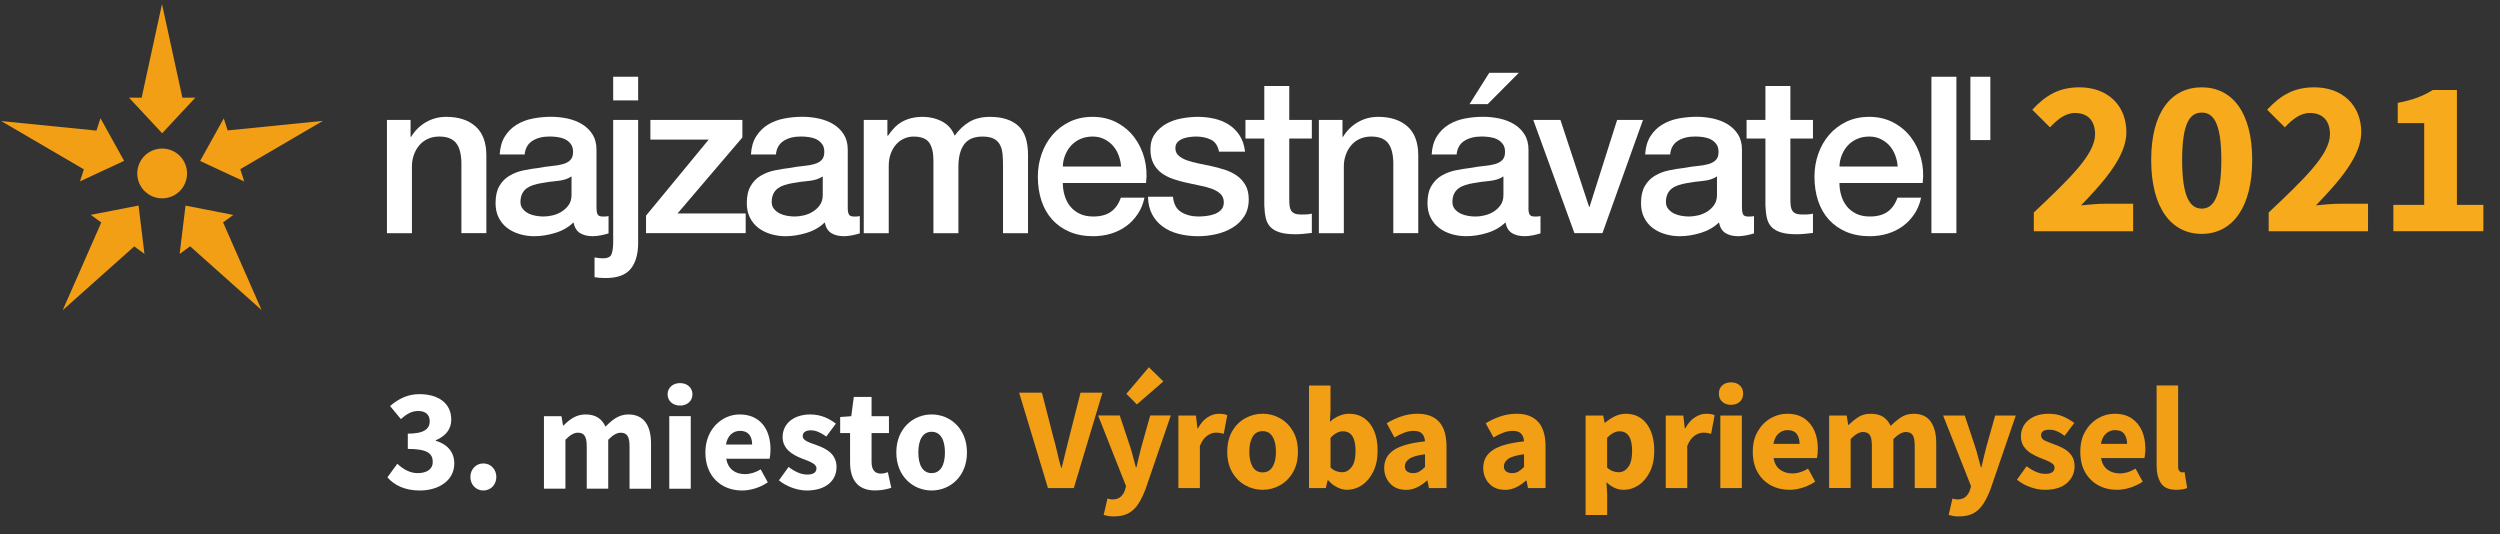 <?xml version="1.0" encoding="UTF-8"?> <svg xmlns="http://www.w3.org/2000/svg" width="131" height="28" viewBox="0 0 131 28" fill="none"><rect x="0" y="0" width="131" height="28" fill="#333333" stroke="none"/><g clip-path="url(#clip0_3837_4484)"><path d="M54.913 25.574L53.402 20.576H54.597L55.195 22.907C55.272 23.178 55.34 23.443 55.398 23.704C55.456 23.965 55.524 24.234 55.601 24.509H55.632C55.703 24.234 55.77 23.965 55.831 23.704C55.892 23.443 55.959 23.178 56.029 22.907L56.62 20.576H57.77L56.268 25.574H54.911H54.913Z" fill="#F29F15"></path><path d="M58.369 27.061C58.257 27.061 58.157 27.054 58.074 27.038C57.99 27.023 57.909 27.004 57.832 26.984L58.031 26.125C58.066 26.131 58.108 26.14 58.153 26.152C58.198 26.165 58.242 26.171 58.284 26.171C58.472 26.171 58.618 26.125 58.721 26.033C58.823 25.941 58.9 25.822 58.951 25.673L59.005 25.474L57.541 21.772H58.675L59.219 23.405C59.276 23.578 59.327 23.755 59.372 23.934C59.418 24.113 59.467 24.297 59.518 24.486H59.55C59.591 24.307 59.632 24.127 59.676 23.945C59.72 23.764 59.764 23.584 59.811 23.405L60.271 21.772H61.351L60.032 25.612C59.914 25.928 59.784 26.195 59.642 26.412C59.498 26.629 59.327 26.791 59.124 26.899C58.922 27.007 58.67 27.059 58.369 27.059V27.061ZM59.572 21.191L59.02 20.638L60.201 19.243L60.96 19.987L59.574 21.191H59.572Z" fill="#F29F15"></path><path d="M61.748 25.573V21.773H62.668L62.744 22.44H62.776C62.913 22.184 63.079 21.994 63.274 21.869C63.468 21.744 63.663 21.682 63.856 21.682C63.964 21.682 64.052 21.687 64.124 21.7C64.195 21.713 64.257 21.733 64.308 21.758L64.124 22.732C64.057 22.712 63.992 22.697 63.928 22.686C63.864 22.677 63.792 22.671 63.709 22.671C63.566 22.671 63.417 22.723 63.261 22.828C63.105 22.933 62.976 23.114 62.873 23.369V25.576H61.747L61.748 25.573Z" fill="#F29F15"></path><path d="M66.163 25.666C65.841 25.666 65.539 25.587 65.255 25.431C64.971 25.275 64.743 25.048 64.57 24.749C64.396 24.449 64.308 24.092 64.308 23.672C64.308 23.251 64.395 22.887 64.57 22.591C64.743 22.295 64.971 22.069 65.255 21.913C65.539 21.757 65.841 21.679 66.163 21.679C66.486 21.679 66.787 21.757 67.067 21.913C67.349 22.069 67.576 22.295 67.75 22.591C67.923 22.888 68.011 23.248 68.011 23.672C68.011 24.094 67.925 24.449 67.75 24.749C67.577 25.048 67.349 25.275 67.067 25.431C66.787 25.587 66.486 25.666 66.163 25.666ZM66.163 24.753C66.393 24.753 66.567 24.655 66.684 24.458C66.802 24.262 66.86 23.999 66.86 23.673C66.86 23.346 66.802 23.078 66.684 22.884C66.567 22.689 66.393 22.593 66.163 22.593C65.933 22.593 65.753 22.689 65.638 22.884C65.523 23.078 65.465 23.341 65.465 23.673C65.465 24.005 65.523 24.262 65.638 24.458C65.753 24.655 65.928 24.753 66.163 24.753Z" fill="#F29F15"></path><path d="M70.586 25.666C70.417 25.666 70.248 25.623 70.077 25.539C69.905 25.456 69.746 25.331 69.597 25.167H69.566L69.473 25.573H68.592V20.201H69.719V21.52L69.688 22.102C69.835 21.968 69.997 21.865 70.17 21.791C70.344 21.717 70.518 21.68 70.691 21.68C70.998 21.68 71.263 21.76 71.489 21.917C71.713 22.076 71.886 22.299 72.007 22.587C72.126 22.875 72.187 23.214 72.187 23.603C72.187 24.038 72.111 24.41 71.957 24.719C71.804 25.028 71.605 25.262 71.364 25.424C71.121 25.585 70.862 25.666 70.586 25.666ZM70.325 24.746C70.519 24.746 70.686 24.657 70.823 24.478C70.961 24.299 71.031 24.015 71.031 23.627C71.031 22.943 70.811 22.6 70.372 22.6C70.148 22.6 69.93 22.715 69.72 22.945V24.5C69.823 24.593 69.925 24.657 70.027 24.692C70.129 24.727 70.228 24.746 70.326 24.746H70.325Z" fill="#F29F15"></path><path d="M73.666 25.666C73.318 25.666 73.043 25.555 72.839 25.333C72.634 25.11 72.532 24.839 72.532 24.517C72.532 24.118 72.701 23.807 73.037 23.581C73.375 23.357 73.919 23.205 74.669 23.128C74.66 22.959 74.61 22.826 74.52 22.727C74.431 22.627 74.282 22.578 74.072 22.578C73.913 22.578 73.753 22.609 73.589 22.67C73.426 22.731 73.252 22.816 73.069 22.923L72.663 22.179C72.902 22.031 73.159 21.911 73.433 21.818C73.706 21.726 73.991 21.681 74.288 21.681C74.773 21.681 75.146 21.821 75.406 22.102C75.667 22.383 75.796 22.815 75.796 23.398V25.575H74.877L74.8 25.185H74.769C74.61 25.328 74.441 25.445 74.259 25.534C74.078 25.624 73.88 25.669 73.665 25.669L73.666 25.666ZM74.049 24.792C74.177 24.792 74.288 24.762 74.383 24.704C74.478 24.646 74.573 24.568 74.671 24.47V23.803C74.272 23.854 73.997 23.935 73.843 24.044C73.69 24.155 73.614 24.282 73.614 24.431C73.614 24.553 73.653 24.644 73.733 24.704C73.812 24.762 73.917 24.792 74.051 24.792H74.049Z" fill="#F29F15"></path><path d="M78.855 25.666C78.507 25.666 78.232 25.555 78.028 25.333C77.823 25.11 77.721 24.839 77.721 24.517C77.721 24.118 77.89 23.807 78.227 23.581C78.564 23.357 79.108 23.205 79.859 23.128C79.849 22.959 79.799 22.826 79.71 22.727C79.62 22.627 79.471 22.578 79.261 22.578C79.102 22.578 78.942 22.609 78.779 22.67C78.615 22.731 78.441 22.816 78.258 22.923L77.852 22.179C78.092 22.031 78.349 21.911 78.623 21.818C78.895 21.726 79.18 21.681 79.477 21.681C79.962 21.681 80.336 21.821 80.595 22.102C80.856 22.383 80.986 22.815 80.986 23.398V25.575H80.066L79.989 25.185H79.958C79.799 25.328 79.63 25.445 79.448 25.534C79.267 25.624 79.07 25.669 78.854 25.669L78.855 25.666ZM79.239 24.792C79.366 24.792 79.477 24.762 79.572 24.704C79.667 24.646 79.762 24.568 79.86 24.47V23.803C79.461 23.854 79.186 23.935 79.033 24.044C78.879 24.155 78.803 24.282 78.803 24.431C78.803 24.553 78.843 24.644 78.922 24.704C79.001 24.762 79.106 24.792 79.24 24.792H79.239Z" fill="#F29F15"></path><path d="M83.086 26.984V21.773H84.006L84.083 22.149H84.114C84.262 22.015 84.429 21.904 84.617 21.815C84.802 21.726 84.995 21.682 85.195 21.682C85.655 21.682 86.017 21.856 86.284 22.207C86.55 22.557 86.683 23.026 86.683 23.613C86.683 24.048 86.606 24.418 86.453 24.725C86.3 25.031 86.101 25.265 85.86 25.426C85.617 25.586 85.357 25.667 85.082 25.667C84.919 25.667 84.76 25.633 84.606 25.564C84.453 25.494 84.31 25.396 84.178 25.268L84.216 25.874V26.986H83.089L83.086 26.984ZM84.818 24.746C85.013 24.746 85.178 24.657 85.316 24.478C85.454 24.299 85.523 24.015 85.523 23.628C85.523 22.943 85.303 22.6 84.865 22.6C84.645 22.6 84.428 22.715 84.213 22.945V24.5C84.316 24.593 84.418 24.657 84.52 24.692C84.622 24.727 84.722 24.746 84.819 24.746H84.818Z" fill="#F29F15"></path><path d="M87.286 25.573V21.773H88.206L88.282 22.44H88.314C88.451 22.184 88.617 21.994 88.812 21.869C89.006 21.744 89.201 21.682 89.394 21.682C89.502 21.682 89.59 21.687 89.662 21.7C89.733 21.713 89.796 21.733 89.847 21.758L89.662 22.732C89.595 22.712 89.53 22.697 89.466 22.686C89.402 22.677 89.33 22.671 89.248 22.671C89.104 22.671 88.955 22.723 88.799 22.828C88.643 22.933 88.514 23.114 88.412 23.369V25.576H87.285L87.286 25.573Z" fill="#F29F15"></path><path d="M90.705 21.213C90.516 21.213 90.363 21.159 90.245 21.053C90.127 20.945 90.069 20.803 90.069 20.624C90.069 20.445 90.127 20.302 90.245 20.195C90.363 20.089 90.516 20.035 90.705 20.035C90.894 20.035 91.047 20.089 91.165 20.195C91.283 20.303 91.341 20.445 91.341 20.624C91.341 20.803 91.283 20.946 91.165 21.053C91.047 21.161 90.894 21.213 90.705 21.213ZM90.146 25.575V21.774H91.273V25.575H90.146Z" fill="#F29F15"></path><path d="M93.769 25.666C93.406 25.666 93.08 25.587 92.789 25.429C92.498 25.27 92.268 25.043 92.099 24.746C91.93 24.45 91.846 24.092 91.846 23.673C91.846 23.255 91.931 22.904 92.103 22.608C92.275 22.311 92.498 22.082 92.773 21.922C93.048 21.762 93.338 21.681 93.639 21.681C94.002 21.681 94.302 21.762 94.539 21.922C94.776 22.082 94.954 22.301 95.075 22.573C95.196 22.847 95.255 23.157 95.255 23.505C95.255 23.601 95.25 23.698 95.24 23.793C95.23 23.888 95.22 23.957 95.209 24.003H92.932C92.983 24.278 93.098 24.482 93.277 24.612C93.456 24.742 93.67 24.808 93.921 24.808C94.192 24.808 94.465 24.724 94.742 24.555L95.118 25.238C94.923 25.371 94.706 25.474 94.466 25.551C94.226 25.628 93.994 25.666 93.769 25.666ZM92.926 23.259H94.299C94.299 23.049 94.249 22.877 94.15 22.741C94.05 22.606 93.889 22.538 93.663 22.538C93.49 22.538 93.334 22.598 93.196 22.718C93.058 22.839 92.969 23.019 92.928 23.259H92.926Z" fill="#F29F15"></path><path d="M95.847 25.573V21.773H96.767L96.844 22.264H96.875C97.034 22.105 97.201 21.968 97.38 21.853C97.559 21.738 97.773 21.682 98.025 21.682C98.296 21.682 98.514 21.737 98.68 21.846C98.847 21.957 98.978 22.113 99.075 22.317C99.244 22.144 99.423 21.994 99.612 21.869C99.8 21.744 100.02 21.682 100.27 21.682C100.679 21.682 100.98 21.818 101.17 22.092C101.362 22.366 101.458 22.739 101.458 23.215V25.575H100.331V23.359C100.331 23.084 100.294 22.894 100.22 22.792C100.147 22.689 100.027 22.638 99.864 22.638C99.675 22.638 99.458 22.76 99.213 23.006V25.573H98.086V23.358C98.086 23.082 98.049 22.892 97.975 22.79C97.901 22.688 97.782 22.637 97.619 22.637C97.43 22.637 97.216 22.759 96.974 23.005V25.572H95.847V25.573Z" fill="#F29F15"></path><path d="M102.646 27.061C102.534 27.061 102.435 27.054 102.351 27.038C102.267 27.023 102.186 27.004 102.11 26.984L102.308 26.126C102.344 26.131 102.385 26.14 102.43 26.152C102.476 26.165 102.52 26.171 102.561 26.171C102.75 26.171 102.896 26.125 102.998 26.033C103.1 25.941 103.177 25.822 103.228 25.673L103.282 25.474L101.819 21.773H102.953L103.496 23.405C103.553 23.578 103.604 23.755 103.65 23.934C103.695 24.113 103.745 24.297 103.796 24.486H103.827C103.868 24.307 103.909 24.127 103.953 23.945C103.997 23.764 104.041 23.584 104.088 23.405L104.548 21.773H105.628L104.31 25.612C104.192 25.928 104.061 26.195 103.919 26.412C103.776 26.629 103.604 26.791 103.401 26.899C103.2 27.007 102.947 27.059 102.646 27.059V27.061Z" fill="#F29F15"></path><path d="M107.144 25.666C106.894 25.666 106.637 25.618 106.373 25.52C106.11 25.423 105.882 25.296 105.688 25.137L106.193 24.431C106.366 24.559 106.533 24.657 106.695 24.727C106.856 24.796 107.016 24.83 107.175 24.83C107.344 24.83 107.466 24.8 107.543 24.742C107.619 24.684 107.658 24.606 107.658 24.508C107.658 24.421 107.621 24.349 107.547 24.294C107.473 24.238 107.377 24.186 107.26 24.136C107.142 24.088 107.017 24.038 106.884 23.987C106.731 23.926 106.579 23.849 106.428 23.757C106.278 23.665 106.152 23.546 106.049 23.401C105.947 23.255 105.896 23.077 105.896 22.869C105.896 22.517 106.031 22.23 106.298 22.01C106.566 21.79 106.918 21.681 107.351 21.681C107.642 21.681 107.899 21.73 108.122 21.83C108.344 21.929 108.535 22.041 108.692 22.163L108.187 22.837C108.054 22.735 107.922 22.656 107.788 22.6C107.655 22.544 107.523 22.517 107.389 22.517C107.098 22.517 106.952 22.616 106.952 22.816C106.952 22.938 107.025 23.032 107.171 23.096C107.317 23.16 107.486 23.228 107.68 23.299C107.843 23.355 108.004 23.428 108.16 23.517C108.316 23.607 108.447 23.724 108.55 23.869C108.655 24.015 108.708 24.206 108.708 24.44C108.708 24.782 108.574 25.073 108.309 25.31C108.044 25.547 107.655 25.666 107.144 25.666Z" fill="#F29F15"></path><path d="M110.931 25.666C110.567 25.666 110.241 25.587 109.95 25.429C109.659 25.27 109.429 25.043 109.26 24.746C109.091 24.45 109.008 24.092 109.008 23.673C109.008 23.255 109.093 22.904 109.264 22.608C109.436 22.311 109.659 22.082 109.934 21.922C110.21 21.762 110.499 21.681 110.8 21.681C111.164 21.681 111.463 21.762 111.7 21.922C111.937 22.082 112.116 22.301 112.237 22.573C112.357 22.847 112.417 23.157 112.417 23.505C112.417 23.601 112.411 23.698 112.401 23.793C112.391 23.888 112.381 23.957 112.37 24.003H110.093C110.144 24.278 110.259 24.482 110.438 24.612C110.617 24.742 110.831 24.808 111.083 24.808C111.354 24.808 111.626 24.724 111.903 24.555L112.279 25.238C112.085 25.371 111.868 25.474 111.628 25.551C111.388 25.628 111.155 25.666 110.931 25.666ZM110.088 23.259H111.46C111.46 23.049 111.41 22.877 111.311 22.741C111.212 22.606 111.05 22.538 110.824 22.538C110.651 22.538 110.495 22.598 110.357 22.718C110.22 22.839 110.13 23.019 110.089 23.259H110.088Z" fill="#F29F15"></path><path d="M114.042 25.666C113.653 25.666 113.383 25.55 113.233 25.317C113.083 25.084 113.007 24.776 113.007 24.393V20.2H114.134V24.438C114.134 24.556 114.156 24.637 114.2 24.684C114.244 24.729 114.288 24.753 114.333 24.753C114.359 24.753 114.38 24.753 114.398 24.749C114.417 24.746 114.441 24.744 114.471 24.738L114.608 25.574C114.547 25.599 114.469 25.621 114.374 25.639C114.279 25.657 114.168 25.666 114.041 25.666H114.042Z" fill="#F29F15"></path><path d="M20.301 25.011L20.82 24.3C21.118 24.583 21.477 24.792 21.886 24.792C22.362 24.792 22.677 24.585 22.677 24.212C22.677 23.784 22.427 23.522 21.369 23.522V22.724C22.244 22.724 22.518 22.459 22.518 22.073C22.518 21.731 22.299 21.536 21.917 21.536C21.571 21.536 21.308 21.692 21.008 21.962L20.439 21.276C20.887 20.892 21.375 20.653 21.968 20.653C22.979 20.653 23.646 21.133 23.646 21.988C23.646 22.488 23.358 22.848 22.836 23.068V23.099C23.398 23.259 23.805 23.655 23.805 24.285C23.805 25.191 22.975 25.702 21.997 25.702C21.209 25.702 20.657 25.422 20.301 25.012V25.011Z" fill="white"></path><path d="M24.648 24.994C24.648 24.592 24.938 24.284 25.328 24.284C25.718 24.284 26.008 24.594 26.008 24.994C26.008 25.394 25.718 25.702 25.328 25.702C24.938 25.702 24.648 25.393 24.648 24.994Z" fill="white"></path><path d="M28.503 21.809H29.421L29.502 22.296H29.53C29.843 21.982 30.183 21.717 30.682 21.717C31.217 21.717 31.539 21.947 31.73 22.357C32.066 22.008 32.422 21.717 32.924 21.717C33.745 21.717 34.114 22.3 34.114 23.25V25.609H32.988V23.393C32.988 22.847 32.839 22.675 32.518 22.675C32.327 22.675 32.111 22.794 31.871 23.044V25.607H30.745V23.392C30.745 22.845 30.596 22.673 30.276 22.673C30.087 22.673 29.868 22.793 29.628 23.043V25.606H28.503V21.805V21.809Z" fill="white"></path><path d="M34.982 20.663C34.982 20.318 35.256 20.074 35.634 20.074C36.011 20.074 36.285 20.317 36.285 20.663C36.285 21.01 36.011 21.252 35.634 21.252C35.256 21.252 34.982 21.007 34.982 20.663ZM35.07 21.807H36.196V25.608H35.07V21.807Z" fill="white"></path><path d="M36.962 23.709C36.962 22.476 37.842 21.717 38.755 21.717C39.838 21.717 40.374 22.503 40.374 23.541C40.374 23.744 40.349 23.947 40.327 24.039H38.054C38.154 24.59 38.532 24.844 39.039 24.844C39.327 24.844 39.585 24.756 39.86 24.595L40.232 25.274C39.843 25.543 39.334 25.702 38.884 25.702C37.801 25.702 36.962 24.97 36.962 23.711V23.709ZM39.412 23.294C39.412 22.876 39.23 22.576 38.78 22.576C38.424 22.576 38.117 22.814 38.041 23.294H39.412Z" fill="white"></path><path d="M40.816 25.17L41.322 24.468C41.667 24.728 41.985 24.867 42.303 24.867C42.638 24.867 42.783 24.739 42.783 24.541C42.783 24.291 42.407 24.177 42.015 24.024C41.549 23.844 41.009 23.535 41.009 22.907C41.009 22.2 41.584 21.718 42.461 21.718C43.043 21.718 43.477 21.953 43.8 22.199L43.297 22.875C43.026 22.679 42.76 22.549 42.496 22.549C42.205 22.549 42.062 22.663 42.062 22.853C42.062 23.096 42.418 23.188 42.811 23.332C43.292 23.509 43.834 23.78 43.834 24.476C43.834 25.171 43.292 25.702 42.273 25.702C41.772 25.702 41.199 25.485 40.814 25.171L40.816 25.17Z" fill="white"></path><path d="M44.544 24.227V22.692H44.025V21.852L44.607 21.809L44.739 20.8H45.67V21.809H46.581V22.692H45.67V24.213C45.67 24.645 45.866 24.817 46.162 24.817C46.287 24.817 46.424 24.781 46.524 24.744L46.702 25.562C46.5 25.625 46.226 25.699 45.857 25.699C44.918 25.699 44.544 25.106 44.544 24.226V24.227Z" fill="white"></path><path d="M46.967 23.709C46.967 22.446 47.857 21.717 48.818 21.717C49.779 21.717 50.669 22.446 50.669 23.709C50.669 24.973 49.779 25.701 48.818 25.701C47.857 25.701 46.967 24.971 46.967 23.709ZM49.515 23.709C49.515 23.052 49.284 22.625 48.818 22.625C48.352 22.625 48.121 23.052 48.121 23.709C48.121 24.367 48.352 24.791 48.818 24.791C49.284 24.791 49.515 24.367 49.515 23.709Z" fill="white"></path><path d="M106.572 11.135C108.455 9.355 109.782 8.09 109.782 7.03C109.782 6.315 109.385 5.92 108.734 5.92C108.207 5.92 107.79 6.282 107.419 6.673L106.491 5.749C107.219 4.969 107.91 4.576 108.969 4.576C110.428 4.576 111.423 5.507 111.423 6.935C111.423 8.181 110.259 9.508 109.047 10.762C109.429 10.719 109.944 10.677 110.286 10.677H111.777V12.117H106.572V11.135Z" fill="#F6AA1C"></path><path d="M112.722 8.383C112.722 5.865 113.779 4.576 115.369 4.576C116.959 4.576 118.016 5.875 118.016 8.383C118.016 10.891 116.959 12.256 115.369 12.256C113.779 12.256 112.722 10.902 112.722 8.383ZM116.397 8.383C116.397 6.363 115.947 5.9 115.37 5.9C114.794 5.9 114.344 6.363 114.344 8.383C114.344 10.402 114.794 10.931 115.37 10.931C115.947 10.931 116.397 10.401 116.397 8.383Z" fill="#F6AA1C"></path><path d="M118.879 11.135C120.762 9.355 122.09 8.09 122.09 7.03C122.09 6.315 121.692 5.92 121.041 5.92C120.514 5.92 120.097 6.282 119.726 6.673L118.798 5.749C119.526 4.969 120.217 4.576 121.276 4.576C122.735 4.576 123.73 5.507 123.73 6.935C123.73 8.181 122.566 9.508 121.354 10.762C121.736 10.719 122.251 10.677 122.593 10.677H124.084V12.117H118.879V11.135Z" fill="#F6AA1C"></path><path d="M125.41 10.734H127.028V6.452H125.642V5.389C126.435 5.238 126.959 5.037 127.478 4.716H128.742V10.734H130.128V12.116H125.412V10.734H125.41Z" fill="#F6AA1C"></path><path d="M20.275 6.283H21.514V7.156L21.537 7.179C21.735 6.85 21.995 6.591 22.317 6.404C22.638 6.217 22.994 6.123 23.385 6.123C24.035 6.123 24.547 6.292 24.923 6.628C25.298 6.965 25.485 7.47 25.485 8.143V12.216H24.177V8.486C24.161 8.019 24.062 7.681 23.879 7.47C23.695 7.26 23.407 7.155 23.018 7.155C22.797 7.155 22.597 7.195 22.422 7.276C22.246 7.356 22.097 7.467 21.975 7.609C21.853 7.751 21.757 7.917 21.689 8.109C21.619 8.3 21.585 8.503 21.585 8.718V12.218H20.276V6.285L20.275 6.283Z" fill="white"></path><path d="M31.258 10.896C31.258 11.057 31.279 11.171 31.32 11.241C31.363 11.311 31.445 11.345 31.567 11.345H31.705C31.759 11.345 31.82 11.338 31.888 11.322V12.229C31.843 12.245 31.783 12.262 31.711 12.28C31.638 12.299 31.563 12.317 31.486 12.331C31.41 12.347 31.333 12.358 31.256 12.365C31.18 12.372 31.114 12.377 31.062 12.377C30.794 12.377 30.572 12.323 30.396 12.216C30.22 12.108 30.105 11.921 30.051 11.654C29.792 11.907 29.472 12.09 29.093 12.205C28.714 12.32 28.35 12.377 27.998 12.377C27.729 12.377 27.474 12.34 27.228 12.267C26.983 12.195 26.767 12.087 26.58 11.947C26.392 11.805 26.243 11.626 26.133 11.407C26.022 11.188 25.967 10.934 25.967 10.643C25.967 10.276 26.033 9.978 26.167 9.748C26.3 9.518 26.476 9.339 26.695 9.209C26.913 9.078 27.157 8.984 27.43 8.928C27.701 8.871 27.975 8.827 28.25 8.796C28.487 8.75 28.713 8.717 28.927 8.698C29.142 8.679 29.33 8.647 29.495 8.6C29.66 8.554 29.79 8.483 29.885 8.387C29.98 8.292 30.029 8.148 30.029 7.957C30.029 7.789 29.989 7.65 29.908 7.544C29.827 7.437 29.728 7.355 29.61 7.297C29.491 7.24 29.359 7.202 29.214 7.182C29.069 7.163 28.931 7.153 28.801 7.153C28.433 7.153 28.131 7.23 27.894 7.383C27.657 7.537 27.522 7.774 27.492 8.094H26.184C26.206 7.713 26.299 7.395 26.459 7.142C26.619 6.889 26.824 6.686 27.074 6.533C27.322 6.38 27.603 6.273 27.917 6.212C28.23 6.151 28.551 6.12 28.88 6.12C29.171 6.12 29.458 6.151 29.741 6.212C30.023 6.273 30.279 6.373 30.504 6.51C30.73 6.648 30.912 6.826 31.049 7.044C31.187 7.263 31.256 7.528 31.256 7.842V10.895L31.258 10.896ZM29.949 9.244C29.75 9.375 29.505 9.453 29.214 9.48C28.923 9.507 28.632 9.546 28.341 9.6C28.203 9.623 28.07 9.656 27.939 9.698C27.809 9.741 27.694 9.798 27.595 9.87C27.495 9.942 27.417 10.039 27.359 10.157C27.302 10.276 27.272 10.419 27.272 10.587C27.272 10.732 27.315 10.855 27.399 10.954C27.482 11.054 27.585 11.132 27.702 11.19C27.82 11.247 27.951 11.288 28.093 11.311C28.235 11.333 28.362 11.345 28.477 11.345C28.622 11.345 28.78 11.326 28.949 11.288C29.116 11.25 29.276 11.184 29.425 11.092C29.575 11 29.699 10.883 29.799 10.742C29.898 10.6 29.948 10.426 29.948 10.219V9.244H29.949Z" fill="white"></path><path d="M32.131 6.283H33.439V12.722C33.439 13.311 33.309 13.766 33.049 14.087C32.789 14.408 32.352 14.569 31.741 14.569C31.61 14.569 31.501 14.565 31.413 14.558C31.325 14.551 31.238 14.54 31.154 14.524V13.491C31.238 13.506 31.319 13.518 31.396 13.525C31.472 13.532 31.54 13.536 31.603 13.536C31.84 13.536 31.987 13.464 32.044 13.318C32.101 13.173 32.131 12.954 32.131 12.663V6.282V6.283ZM32.131 4.022H33.439V5.262H32.131V4.022Z" fill="white"></path><path d="M34.081 6.283H38.901V7.202L35.504 11.184H39.074V12.216H33.852V11.299L37.134 7.316H34.081V6.283Z" fill="white"></path><path d="M44.422 10.896C44.422 11.057 44.444 11.171 44.486 11.241C44.529 11.311 44.609 11.345 44.733 11.345H44.871C44.925 11.345 44.986 11.338 45.054 11.322V12.229C45.008 12.245 44.949 12.262 44.876 12.28C44.804 12.299 44.729 12.317 44.652 12.331C44.575 12.347 44.499 12.358 44.422 12.365C44.346 12.372 44.28 12.377 44.228 12.377C43.959 12.377 43.738 12.323 43.562 12.216C43.386 12.108 43.271 11.921 43.217 11.654C42.957 11.907 42.638 12.09 42.259 12.205C41.88 12.32 41.515 12.377 41.163 12.377C40.895 12.377 40.64 12.34 40.394 12.267C40.149 12.195 39.933 12.087 39.745 11.947C39.558 11.805 39.409 11.626 39.298 11.407C39.188 11.188 39.132 10.934 39.132 10.643C39.132 10.276 39.199 9.978 39.333 9.748C39.466 9.518 39.642 9.339 39.86 9.209C40.079 9.078 40.323 8.984 40.596 8.928C40.867 8.871 41.141 8.827 41.416 8.796C41.653 8.75 41.879 8.717 42.093 8.698C42.307 8.679 42.496 8.647 42.661 8.6C42.825 8.554 42.956 8.483 43.051 8.387C43.146 8.292 43.194 8.148 43.194 7.957C43.194 7.789 43.155 7.65 43.074 7.544C42.993 7.437 42.894 7.355 42.776 7.297C42.657 7.24 42.525 7.202 42.38 7.182C42.235 7.163 42.097 7.153 41.967 7.153C41.599 7.153 41.297 7.23 41.06 7.383C40.823 7.537 40.688 7.774 40.658 8.094H39.349C39.372 7.713 39.464 7.395 39.625 7.142C39.785 6.889 39.99 6.686 40.239 6.533C40.488 6.38 40.769 6.273 41.083 6.212C41.396 6.151 41.717 6.12 42.046 6.12C42.337 6.12 42.624 6.151 42.906 6.212C43.189 6.273 43.444 6.373 43.67 6.51C43.896 6.648 44.077 6.826 44.215 7.044C44.353 7.263 44.422 7.528 44.422 7.842V10.895V10.896ZM43.114 9.244C42.915 9.375 42.669 9.453 42.378 9.48C42.087 9.507 41.796 9.546 41.505 9.6C41.368 9.623 41.234 9.656 41.104 9.698C40.973 9.741 40.858 9.798 40.759 9.87C40.66 9.942 40.581 10.039 40.523 10.157C40.467 10.276 40.437 10.419 40.437 10.587C40.437 10.732 40.479 10.855 40.563 10.954C40.647 11.054 40.749 11.132 40.867 11.19C40.985 11.247 41.115 11.288 41.257 11.311C41.399 11.333 41.527 11.345 41.642 11.345C41.786 11.345 41.944 11.326 42.113 11.288C42.28 11.25 42.441 11.184 42.59 11.092C42.739 11 42.864 10.883 42.963 10.742C43.062 10.6 43.112 10.426 43.112 10.219V9.244H43.114Z" fill="white"></path><path d="M45.26 6.283H46.499V7.109H46.533C46.632 6.965 46.74 6.83 46.853 6.708C46.968 6.586 47.096 6.482 47.238 6.398C47.38 6.315 47.542 6.248 47.726 6.198C47.909 6.149 48.121 6.123 48.358 6.123C48.717 6.123 49.052 6.204 49.363 6.364C49.672 6.525 49.892 6.773 50.023 7.111C50.244 6.806 50.501 6.564 50.792 6.388C51.083 6.212 51.446 6.124 51.882 6.124C52.51 6.124 52.998 6.278 53.346 6.583C53.693 6.889 53.868 7.402 53.868 8.12V12.218H52.559V8.752C52.559 8.515 52.552 8.299 52.536 8.103C52.521 7.909 52.477 7.74 52.404 7.598C52.332 7.456 52.223 7.347 52.078 7.271C51.933 7.195 51.733 7.156 51.482 7.156C51.038 7.156 50.717 7.294 50.518 7.569C50.319 7.845 50.22 8.235 50.22 8.74V12.218H48.911V8.407C48.911 7.994 48.836 7.681 48.687 7.471C48.538 7.261 48.264 7.156 47.867 7.156C47.698 7.156 47.536 7.19 47.379 7.26C47.221 7.329 47.083 7.429 46.966 7.558C46.846 7.689 46.751 7.849 46.679 8.041C46.606 8.232 46.57 8.449 46.57 8.695V12.218H45.261V6.285L45.26 6.283Z" fill="white"></path><path d="M55.692 9.589C55.692 9.819 55.724 10.04 55.79 10.255C55.855 10.469 55.951 10.656 56.082 10.817C56.213 10.977 56.377 11.105 56.576 11.201C56.775 11.296 57.012 11.345 57.287 11.345C57.669 11.345 57.977 11.262 58.211 11.098C58.444 10.933 58.618 10.686 58.733 10.357H59.972C59.904 10.678 59.785 10.966 59.616 11.217C59.447 11.47 59.244 11.683 59.007 11.854C58.77 12.026 58.503 12.157 58.21 12.245C57.914 12.333 57.606 12.377 57.286 12.377C56.819 12.377 56.406 12.3 56.047 12.147C55.687 11.993 55.382 11.779 55.134 11.504C54.886 11.228 54.698 10.899 54.572 10.517C54.446 10.134 54.383 9.714 54.383 9.256C54.383 8.835 54.45 8.435 54.585 8.056C54.718 7.677 54.91 7.345 55.158 7.058C55.406 6.772 55.707 6.545 56.059 6.376C56.411 6.208 56.809 6.123 57.253 6.123C57.72 6.123 58.139 6.221 58.509 6.415C58.88 6.61 59.188 6.868 59.433 7.19C59.677 7.511 59.856 7.882 59.967 8.297C60.077 8.715 60.106 9.145 60.053 9.589H55.692ZM58.745 8.728C58.729 8.52 58.685 8.322 58.613 8.131C58.54 7.94 58.441 7.774 58.315 7.632C58.188 7.49 58.035 7.375 57.856 7.287C57.676 7.199 57.476 7.155 57.253 7.155C57.03 7.155 56.814 7.195 56.627 7.276C56.44 7.356 56.279 7.467 56.144 7.608C56.011 7.75 55.903 7.916 55.824 8.107C55.743 8.299 55.699 8.505 55.692 8.728H58.745Z" fill="white"></path><path d="M61.464 10.312C61.502 10.695 61.647 10.961 61.9 11.115C62.153 11.268 62.455 11.345 62.807 11.345C62.929 11.345 63.069 11.335 63.225 11.316C63.382 11.298 63.529 11.261 63.667 11.207C63.805 11.153 63.917 11.075 64.006 10.972C64.094 10.868 64.134 10.733 64.127 10.564C64.118 10.395 64.057 10.259 63.944 10.151C63.829 10.045 63.681 9.958 63.502 9.893C63.322 9.828 63.118 9.772 62.888 9.727C62.658 9.681 62.425 9.632 62.188 9.578C61.942 9.524 61.708 9.458 61.483 9.383C61.257 9.307 61.054 9.203 60.874 9.074C60.693 8.943 60.55 8.777 60.444 8.574C60.336 8.371 60.283 8.121 60.283 7.822C60.283 7.501 60.361 7.232 60.519 7.013C60.675 6.794 60.875 6.618 61.115 6.485C61.356 6.352 61.623 6.258 61.918 6.204C62.212 6.15 62.495 6.123 62.761 6.123C63.066 6.123 63.36 6.156 63.64 6.221C63.919 6.286 64.172 6.391 64.398 6.536C64.624 6.681 64.811 6.871 64.96 7.104C65.109 7.337 65.203 7.619 65.241 7.947H63.876C63.815 7.633 63.671 7.423 63.446 7.315C63.22 7.209 62.962 7.155 62.67 7.155C62.578 7.155 62.469 7.162 62.343 7.178C62.216 7.193 62.097 7.222 61.986 7.264C61.876 7.307 61.782 7.368 61.705 7.447C61.629 7.528 61.59 7.633 61.59 7.762C61.59 7.923 61.646 8.053 61.757 8.153C61.867 8.252 62.012 8.334 62.192 8.4C62.373 8.465 62.577 8.52 62.807 8.566C63.037 8.611 63.274 8.661 63.518 8.715C63.755 8.769 63.989 8.834 64.218 8.909C64.448 8.986 64.652 9.089 64.832 9.219C65.012 9.349 65.157 9.514 65.268 9.713C65.379 9.911 65.434 10.157 65.434 10.448C65.434 10.8 65.353 11.098 65.193 11.343C65.032 11.589 64.824 11.788 64.567 11.94C64.31 12.093 64.026 12.204 63.712 12.273C63.399 12.343 63.089 12.377 62.783 12.377C62.408 12.377 62.062 12.334 61.744 12.25C61.426 12.167 61.15 12.037 60.918 11.866C60.685 11.694 60.5 11.48 60.367 11.223C60.233 10.967 60.163 10.662 60.154 10.31H61.463L61.464 10.312Z" fill="white"></path><path d="M65.262 6.283H66.249V4.505H67.557V6.283H68.74V7.258H67.557V10.426C67.557 10.564 67.563 10.683 67.574 10.783C67.586 10.882 67.613 10.966 67.655 11.035C67.698 11.103 67.76 11.156 67.844 11.19C67.928 11.224 68.043 11.241 68.189 11.241C68.281 11.241 68.372 11.24 68.464 11.235C68.556 11.231 68.647 11.218 68.74 11.196V12.206C68.593 12.222 68.453 12.236 68.315 12.252C68.177 12.267 68.036 12.274 67.891 12.274C67.546 12.274 67.269 12.242 67.059 12.176C66.849 12.111 66.684 12.016 66.565 11.89C66.446 11.763 66.366 11.604 66.324 11.413C66.281 11.221 66.257 11.004 66.249 10.758V7.258H65.262V6.283Z" fill="white"></path><path d="M69.107 6.283H70.346V7.156L70.369 7.179C70.568 6.85 70.827 6.591 71.15 6.404C71.47 6.217 71.827 6.123 72.217 6.123C72.867 6.123 73.379 6.292 73.755 6.628C74.13 6.965 74.317 7.47 74.317 8.143V12.216H73.009V8.486C72.993 8.019 72.894 7.681 72.711 7.47C72.528 7.26 72.24 7.155 71.851 7.155C71.629 7.155 71.429 7.195 71.255 7.276C71.079 7.356 70.93 7.467 70.808 7.609C70.686 7.751 70.589 7.917 70.521 8.109C70.451 8.3 70.417 8.503 70.417 8.718V12.218H69.109V6.285L69.107 6.283Z" fill="white"></path><path d="M80.09 10.897C80.09 11.058 80.111 11.173 80.154 11.241C80.196 11.31 80.279 11.345 80.401 11.345H80.538C80.592 11.345 80.653 11.337 80.722 11.322V12.229C80.676 12.244 80.617 12.261 80.544 12.28C80.472 12.298 80.397 12.317 80.32 12.331C80.243 12.347 80.166 12.358 80.09 12.365C80.013 12.372 79.948 12.376 79.895 12.376C79.627 12.376 79.406 12.322 79.23 12.216C79.054 12.11 78.939 11.922 78.885 11.654C78.625 11.907 78.306 12.09 77.927 12.205C77.548 12.32 77.183 12.376 76.831 12.376C76.563 12.376 76.307 12.339 76.062 12.267C75.816 12.195 75.601 12.088 75.413 11.946C75.226 11.804 75.077 11.626 74.966 11.407C74.855 11.188 74.8 10.934 74.8 10.643C74.8 10.276 74.867 9.978 75.002 9.748C75.135 9.518 75.311 9.339 75.53 9.208C75.748 9.078 75.992 8.984 76.265 8.927C76.536 8.871 76.81 8.827 77.085 8.795C77.322 8.75 77.548 8.717 77.762 8.697C77.977 8.679 78.165 8.646 78.33 8.6C78.495 8.554 78.625 8.483 78.72 8.387C78.815 8.292 78.864 8.148 78.864 7.957C78.864 7.788 78.824 7.65 78.743 7.544C78.662 7.437 78.563 7.355 78.445 7.297C78.326 7.24 78.194 7.202 78.049 7.182C77.903 7.163 77.765 7.153 77.636 7.153C77.268 7.153 76.966 7.23 76.729 7.383C76.492 7.536 76.357 7.774 76.327 8.094H75.019C75.041 7.711 75.134 7.395 75.294 7.142C75.454 6.889 75.659 6.686 75.909 6.533C76.157 6.38 76.438 6.273 76.752 6.212C77.065 6.151 77.386 6.12 77.715 6.12C78.006 6.12 78.293 6.151 78.577 6.212C78.859 6.273 79.115 6.373 79.341 6.51C79.566 6.648 79.748 6.825 79.885 7.044C80.023 7.263 80.093 7.528 80.093 7.842V10.895L80.09 10.897ZM78.781 9.245C78.583 9.376 78.337 9.454 78.047 9.481C77.757 9.508 77.466 9.548 77.175 9.602C77.037 9.624 76.903 9.657 76.773 9.7C76.642 9.742 76.527 9.799 76.428 9.871C76.329 9.944 76.251 10.04 76.192 10.158C76.136 10.277 76.106 10.421 76.106 10.588C76.106 10.733 76.148 10.856 76.232 10.956C76.316 11.055 76.418 11.133 76.536 11.191C76.655 11.248 76.784 11.289 76.926 11.312C77.068 11.335 77.196 11.346 77.311 11.346C77.456 11.346 77.613 11.328 77.781 11.289C77.95 11.251 78.109 11.186 78.257 11.095C78.407 11.002 78.531 10.886 78.631 10.744C78.73 10.602 78.78 10.429 78.78 10.222V9.247L78.781 9.245ZM78.035 3.816H79.585L77.955 5.457H77.003L78.036 3.816H78.035Z" fill="white"></path><path d="M80.343 6.283H81.766L83.269 10.839H83.292L84.738 6.283H86.093L83.969 12.216H82.5L80.343 6.283Z" fill="white"></path><path d="M91.28 10.896C91.28 11.057 91.301 11.171 91.343 11.241C91.385 11.311 91.467 11.345 91.59 11.345H91.727C91.781 11.345 91.842 11.338 91.91 11.322V12.229C91.865 12.245 91.805 12.262 91.733 12.28C91.66 12.299 91.585 12.317 91.508 12.331C91.432 12.347 91.355 12.358 91.279 12.365C91.202 12.372 91.137 12.377 91.084 12.377C90.816 12.377 90.594 12.323 90.418 12.216C90.243 12.108 90.127 11.921 90.074 11.654C89.814 11.907 89.495 12.09 89.116 12.205C88.737 12.32 88.372 12.377 88.02 12.377C87.752 12.377 87.496 12.34 87.251 12.267C87.005 12.195 86.789 12.087 86.602 11.947C86.415 11.805 86.266 11.626 86.155 11.407C86.044 11.188 85.989 10.934 85.989 10.643C85.989 10.276 86.055 9.978 86.189 9.748C86.322 9.518 86.498 9.339 86.717 9.209C86.936 9.078 87.18 8.984 87.452 8.928C87.723 8.871 87.997 8.827 88.272 8.796C88.51 8.75 88.735 8.717 88.95 8.698C89.164 8.679 89.353 8.647 89.517 8.6C89.682 8.554 89.811 8.483 89.907 8.387C90.003 8.292 90.051 8.148 90.051 7.957C90.051 7.789 90.011 7.65 89.93 7.544C89.849 7.437 89.75 7.355 89.632 7.297C89.513 7.24 89.381 7.202 89.236 7.182C89.091 7.163 88.954 7.153 88.823 7.153C88.456 7.153 88.153 7.23 87.916 7.383C87.679 7.537 87.544 7.774 87.515 8.094H86.206C86.229 7.713 86.321 7.395 86.481 7.142C86.642 6.889 86.846 6.686 87.096 6.533C87.344 6.38 87.625 6.273 87.939 6.212C88.253 6.151 88.573 6.12 88.903 6.12C89.194 6.12 89.48 6.151 89.763 6.212C90.045 6.273 90.301 6.373 90.526 6.51C90.752 6.648 90.934 6.826 91.071 7.044C91.209 7.263 91.279 7.528 91.279 7.842V10.895L91.28 10.896ZM89.971 9.244C89.773 9.375 89.527 9.453 89.236 9.48C88.945 9.507 88.654 9.546 88.363 9.6C88.226 9.623 88.092 9.656 87.962 9.698C87.831 9.741 87.716 9.798 87.617 9.87C87.517 9.942 87.439 10.039 87.381 10.157C87.324 10.276 87.295 10.419 87.295 10.587C87.295 10.732 87.337 10.855 87.421 10.954C87.505 11.054 87.607 11.132 87.725 11.19C87.842 11.247 87.973 11.288 88.115 11.311C88.257 11.333 88.385 11.345 88.5 11.345C88.644 11.345 88.802 11.326 88.971 11.288C89.138 11.25 89.299 11.184 89.448 11.092C89.597 11 89.722 10.883 89.821 10.742C89.92 10.6 89.97 10.426 89.97 10.219V9.244H89.971Z" fill="white"></path><path d="M91.521 6.283H92.508V4.505H93.816V6.283H94.999V7.258H93.816V10.426C93.816 10.564 93.822 10.683 93.833 10.783C93.845 10.882 93.872 10.966 93.914 11.035C93.957 11.103 94.019 11.156 94.103 11.19C94.187 11.224 94.302 11.241 94.448 11.241C94.54 11.241 94.631 11.24 94.723 11.235C94.816 11.231 94.906 11.218 94.999 11.196V12.206C94.852 12.222 94.712 12.236 94.574 12.252C94.436 12.267 94.295 12.274 94.15 12.274C93.805 12.274 93.528 12.242 93.318 12.176C93.108 12.111 92.943 12.016 92.824 11.89C92.705 11.763 92.626 11.604 92.583 11.413C92.54 11.221 92.516 11.004 92.508 10.758V7.258H91.521V6.283Z" fill="white"></path><path d="M96.387 9.589C96.387 9.819 96.419 10.04 96.485 10.255C96.55 10.469 96.647 10.656 96.777 10.817C96.908 10.977 97.072 11.105 97.271 11.201C97.47 11.296 97.707 11.345 97.982 11.345C98.364 11.345 98.672 11.262 98.906 11.098C99.139 10.933 99.313 10.686 99.428 10.357H100.667C100.598 10.678 100.48 10.966 100.311 11.217C100.142 11.47 99.939 11.683 99.702 11.854C99.465 12.026 99.198 12.157 98.905 12.245C98.609 12.333 98.301 12.377 97.981 12.377C97.514 12.377 97.101 12.3 96.742 12.147C96.382 11.993 96.077 11.779 95.829 11.504C95.581 11.228 95.393 10.899 95.267 10.517C95.141 10.134 95.078 9.714 95.078 9.256C95.078 8.835 95.145 8.435 95.28 8.056C95.413 7.677 95.605 7.345 95.853 7.058C96.102 6.772 96.402 6.545 96.754 6.376C97.106 6.208 97.504 6.123 97.948 6.123C98.415 6.123 98.834 6.221 99.204 6.415C99.575 6.61 99.883 6.868 100.128 7.19C100.372 7.511 100.551 7.882 100.662 8.297C100.772 8.715 100.801 9.145 100.748 9.589H96.387ZM99.44 8.728C99.424 8.52 99.38 8.322 99.308 8.131C99.235 7.94 99.136 7.774 99.01 7.632C98.883 7.49 98.73 7.375 98.551 7.287C98.371 7.199 98.171 7.155 97.948 7.155C97.725 7.155 97.509 7.195 97.322 7.276C97.135 7.356 96.974 7.467 96.84 7.608C96.706 7.75 96.598 7.916 96.519 8.107C96.438 8.299 96.394 8.505 96.387 8.728H99.44Z" fill="white"></path><path d="M101.207 4.022H102.515V12.216H101.207V4.022ZM103.249 4.022H104.294V7.339H103.249V4.022Z" fill="white"></path><path d="M9.556 5.117L8.489 0.213L7.422 5.117H6.759L8.497 6.983L10.236 5.117H9.556Z" fill="#F29F15"></path><path d="M4.395 8.874L4.191 9.504L6.503 8.428L5.265 6.197L5.054 6.844L0.061 6.343L4.395 8.874Z" fill="#F29F15"></path><path d="M7.26 10.77L4.756 11.258L5.307 11.658L3.287 16.252L7.033 12.913L7.569 13.302L7.26 10.77Z" fill="#F29F15"></path><path d="M11.69 11.653L12.225 11.263L9.721 10.774L9.413 13.306L9.962 12.906L13.708 16.247L11.69 11.653Z" fill="#F29F15"></path><path d="M12.589 8.864L16.922 6.333L11.929 6.834L11.725 6.204L10.486 8.434L12.799 9.511L12.589 8.864Z" fill="#F29F15"></path><path d="M9.802 9.089C9.802 9.81 9.219 10.393 8.497 10.393C7.776 10.393 7.193 9.81 7.193 9.089C7.193 8.368 7.776 7.784 8.497 7.784C9.219 7.784 9.802 8.368 9.802 9.089Z" fill="#F29F15"></path></g><defs><clipPath id="clip0_3837_4484"><rect width="130.068" height="26.848" fill="white" transform="translate(0.06 0.213)"></rect></clipPath></defs></svg> 